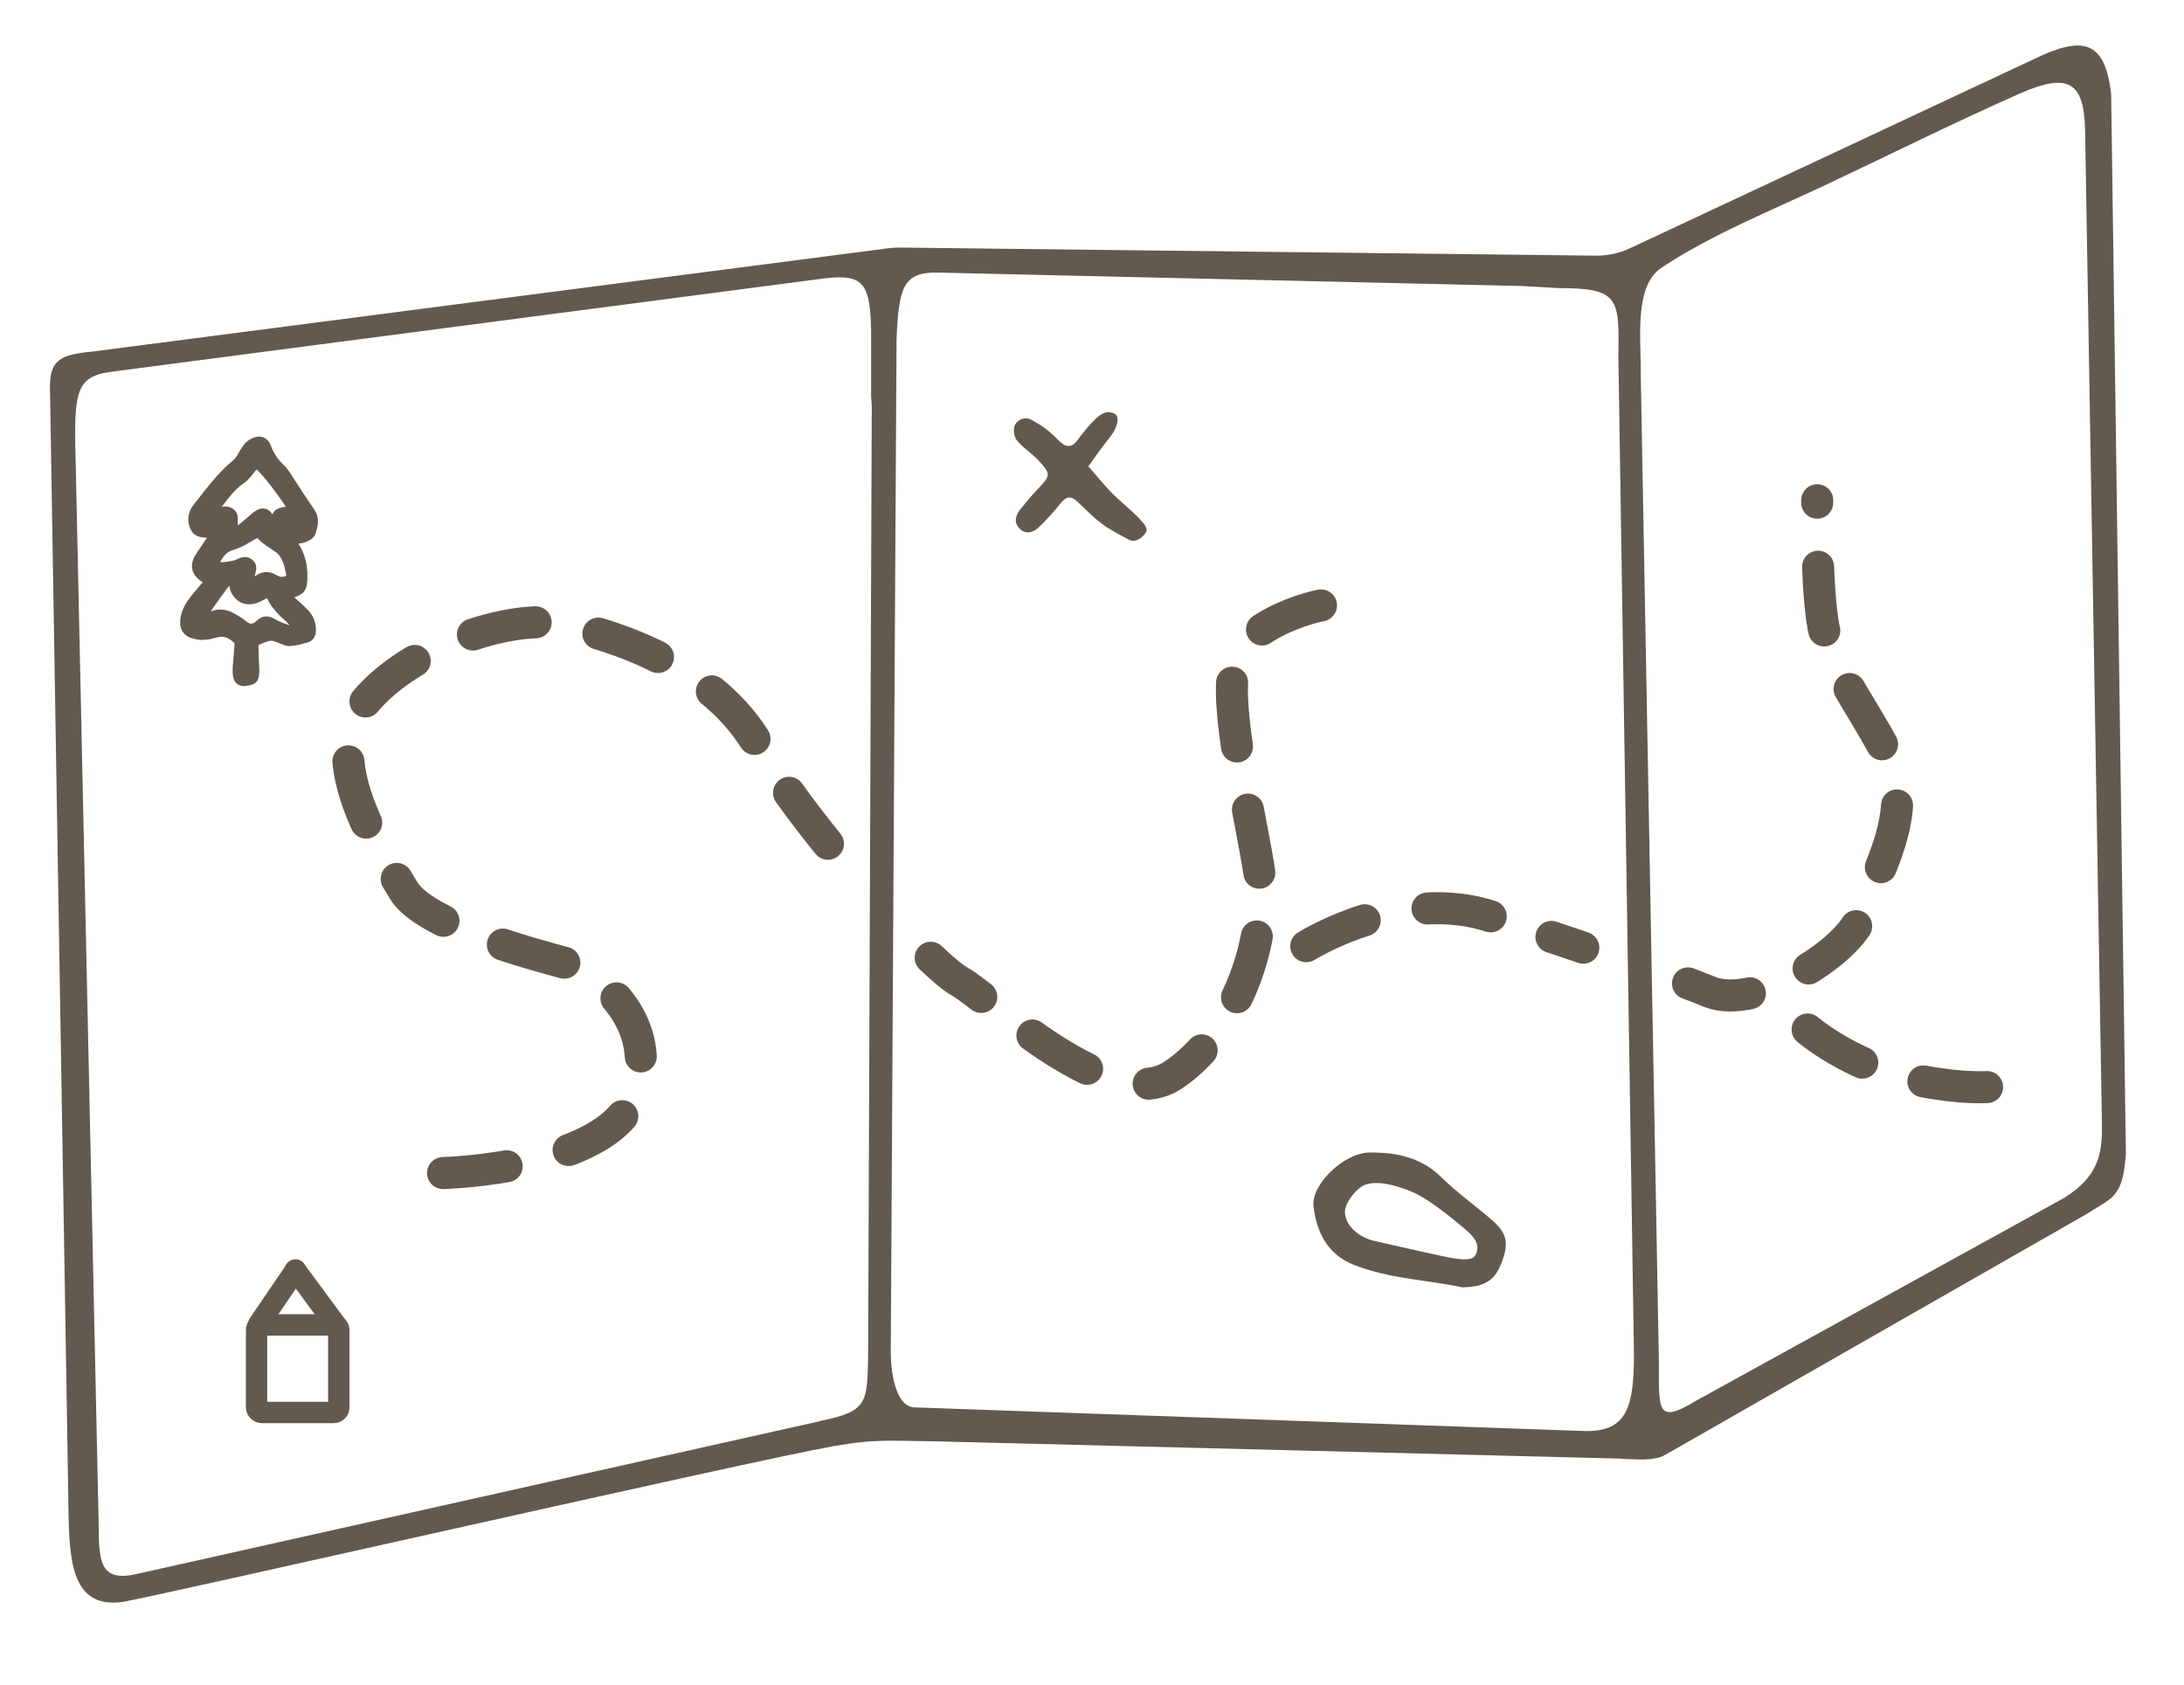 <?xml version="1.0" encoding="UTF-8"?>
<svg id="Ebene_1" xmlns="http://www.w3.org/2000/svg" viewBox="0 0 102.24 78.87">
  <defs>
    <style>
      .cls-1 {
        stroke-width: .5px;
      }

      .cls-1, .cls-2, .cls-3 {
        stroke: #62594f;
        stroke-miterlimit: 10;
      }

      .cls-1, .cls-4 {
        fill: #62594f;
      }

      .cls-2, .cls-3 {
        fill: none;
        stroke-linecap: round;
      }

      .cls-3 {
        stroke-dasharray: 3;
        stroke-width: 1.5px;
      }
    </style>
  </defs>
  <path class="cls-4" d="M75.92,68.29l-32.15-.81c-2.16-.02-2.81-.12-4.77.23-3.75.66-32.12,7.13-33.27,7.29-2.47.34-2.48-2.13-2.53-4.47,0-.09,0-.17,0-.26l-.86-52.05c-.04-1.42.53-1.62,2.06-1.77l37.21-4.83c.16-.02.33-.03.49-.03l32.65.38c.52,0,1.04-.11,1.52-.33l18.92-8.86c2.29-1.12,3.36-.92,3.64,1.64l.69,49.64c-.05.49-.09,1.01-.28,1.45-.28.64-.65.74-1.51,1.3l-19.77,11.3c-.55.32-1.42.2-2.06.19ZM38.38,66.53c2.24-.45,2.21-.85,2.26-2.99l.17-44.51c0-.08-.02-.36-.03-.44,0-.01,0-2.54,0-2.56.02-2.77-.29-3.21-2.16-3L5.4,17.38c-1.8.21-1.96.76-1.86,4.13l1.08,49.92c0,1.75.1,2.68,1.87,2.24l31.88-7.13ZM43.82,12.76c-1.53,0-1.75.7-1.85,3.12l-.27,47.44c0,.84.2,2.53,1.1,2.57l31.45,1.11c1.88.01,2.25-1.07,2.24-3.65l-.73-46.74c.05-2.64.01-3.12-2.73-3.12-.3-.02-1.5-.08-1.8-.1M96.69,56.04c1.89-1.18,1.71-2.58,1.7-3.89l-.78-46.06c-.05-2.29-.81-2.67-2.97-1.75-3.21,1.42-6.31,2.97-9.2,4.33-2.55,1.2-5.31,2.31-7.64,3.85-1.33.87-.97,3.33-.99,5.1l.85,46.22c0,2.17-.11,2.86,1.72,1.75l17.31-9.54Z"/>
  <path class="cls-4" d="M68.45,60.27c-1.52-.34-3.36-.38-5.07-1.05-1.24-.49-1.74-1.53-1.89-2.73-.13-1.02,1.42-2.51,2.6-2.53,1.26-.02,2.45.22,3.41,1.18.72.71,1.56,1.3,2.33,1.97.71.61.81,1.07.49,1.94-.32.87-.75,1.2-1.87,1.22ZM68.04,58.91c.35.05.92.15,1.06-.2s.05-.68-.43-1.09-1.52-1.29-2.35-1.72c-.46-.23-.95-.36-1.18-.42-.19-.05-.83-.18-1.26,0s-.93.88-.92,1.26c.02.68.69,1.19,1.35,1.35,1.21.28,3.38.77,3.73.82Z"/>
  <path class="cls-3" d="M43.57,44.84c.59.56,1.06.95,1.35,1.11,1.42.79,7.07,6.34,9.99,4.39s4.58-6.43,3.99-9.83c-.58-3.41-1.75-8.18-.97-9.83s4.19-2.63,5.16-2.43"/>
  <path class="cls-3" d="M20.74,54.92s7.69-.19,8.96-3.6-1.75-5.84-3.21-6.23-6.62-1.75-7.6-3.41-3.99-6.13-1.85-8.76,6.91-4.19,9.25-3.7,7.11,1.95,9.25,5.74c.76,1.35,1.99,3.03,3.32,4.67"/>
  <path class="cls-3" d="M79.02,46.04c.52.19.6.24,1.02.4,2.24.88,6.62-1.95,7.11-3.6.49-1.66,2.63-4.87,1.17-7.6-1.46-2.73-2.71-4.11-3.01-6.2s-.24-5.62-.24-5.62"/>
  <path class="cls-3" d="M61.15,44.3s4.48-2.82,8.76-1.36c1.05.36,2.05.7,3,1.02.41.14.81.27,1.21.41"/>
  <path class="cls-3" d="M84.62,48.2s1.97,1.69,4.83,2.31,4.23.32,4.23.32"/>
  <path class="cls-1" d="M12.67,29.75c.19-.04.73.25.83.25s.32-.02.53-.08c.09-.02.18-.05.26-.07.2-.04.25-.17.25-.36,0-.31-.11-.56-.32-.77-.22-.23-.47-.43-.7-.65-.18-.19-.15-.25.1-.32.45-.14.5-.21.52-.67.03-.72-.19-1.34-.66-1.88-.03-.03-.05-.07-.08-.11.05,0,.1,0,.15.02.25.1.51.12.75,0,.09-.04.2-.11.23-.19.1-.32.19-.63-.04-.95-.33-.46-.63-.95-.95-1.43-.14-.21-.27-.45-.46-.62-.3-.28-.5-.61-.64-.98-.08-.21-.24-.29-.43-.23-.15.04-.3.14-.39.26-.2.24-.31.58-.54.77-.72.58-1.24,1.32-1.8,2.02-.21.25-.29.58-.14.9.13.29.41.26.67.26.02,0,.03,0,.05,0,.21-.02.26.05.14.23-.19.29-.38.59-.58.87-.3.44-.24.75.22,1.05.16.1.23.2.06.35-.07.06-.13.13-.19.2-.34.42-.74.8-.82,1.39-.04.36.08.58.44.65.1.02.21.05.31.05.1,0,.34-.03.34-.03,0,0,.41-.11.54-.12s.37.04.45.09c.08.05.16.09.23.15.34.32.69.38,1.11.12,0,0,.33-.14.52-.18ZM13.65,29c.08.09.24.26.2.39s-.29.16-.42.11-.46-.16-.67-.29c-.21-.13-.38-.15-.57.03-.29.29-.58.26-.88,0-.11-.1-.25-.17-.38-.25-.38-.24-.75-.29-1.15-.04-.07.04-.17.12-.25.07s-.03-.18,0-.26c.05-.14.12-.27.21-.4.26-.37.52-.74.79-1.09.05-.07.18-.11.27-.1.06,0,.13.1.17.17.04.06.02.15.05.22.17.42.53.58.96.42.11-.04.22-.1.33-.16.21-.1.34-.1.46.16.1.23.28.42.45.61.13.15.3.26.43.4ZM13.64,26.85c.05.27-.15.42-.54.41-.06-.02-.19-.06-.3-.13q-.38-.22-.71.05c-.1.08-.23.13-.34.19-.02-.14-.06-.28-.07-.42,0-.19.17-.39-.03-.55-.23-.18-.42.03-.63.08-.27.07-.56.09-.84.1-.16,0-.22-.11-.16-.25.18-.36.37-.69.82-.82.36-.1.68-.31,1.01-.5.17-.1.24-.13.41.04.22.24.53.4.79.59.4.3.5.75.59,1.19ZM10.88,24.24c0-.24-.35-.39-.6-.17-.02.02-.08.09-.1.11-.1.09-.2.2-.29.14s-.04-.33.03-.41c.43-.52.78-1.11,1.36-1.5.22-.15.37-.4.55-.6.1-.11.18-.2.33-.05.71.73,1.27,1.58,1.83,2.42.03.05.09.1.09.16,0,.11-.03.22-.05.33-.1-.04-.24-.06-.3-.14-.08-.1-.09-.26-.16-.36-.06-.09-.2-.21-.25-.19-.14.05-.34.05-.36.29-.01.14-.06.39-.11.39-.21.01-.22-.19-.27-.35-.1-.28-.28-.33-.53-.15-.18.14-.34.3-.52.44-.09.08-.18.16-.29.21-.09.04-.21.08-.3.05-.04-.01-.04-.17-.06-.26,0,0,0-.1,0-.34Z"/>
  <path class="cls-1" d="M11.23,30.14c-.02.4-.07.79-.09,1.19,0,.13,0,.27.04.39,0,.02.07.15.22.15.15,0,.39-.04.44-.14.05-.1.05-.27.05-.36-.02-.36-.03-.72-.04-1.08,0-.15-.02-.65,0-.72-.22,0-.39.05-.58-.02,0,.05-.03.48-.04.59Z"/>
  <path class="cls-4" d="M52.85,25.27c-.38-.21-.89-.46-1.27-.75-.42-.31-.78-.7-1.16-1.05-.29-.27-.51-.22-.76.08-.31.39-.64.76-.99,1.1-.27.26-.63.42-.95.09-.27-.28-.18-.62.05-.9.26-.32.52-.64.81-.94.61-.64.63-.7.03-1.35-.32-.34-.73-.59-1.02-.95-.13-.16-.17-.55-.07-.72.14-.24.46-.4.79-.21.24.14.48.27.69.44.22.17.41.37.61.56.29.28.56.3.82-.05.23-.31.47-.61.73-.88.27-.27.58-.58,1-.38.28.13.16.66-.18,1.08-.36.45-.69.92-1.03,1.39.36.41.7.84,1.08,1.23.38.39.82.73,1.2,1.11.18.18.44.45.45.63s-.46.68-.83.47Z"/>
  <rect class="cls-2" x="12.01" y="62.03" width="3.85" height="4.1" rx=".24" ry=".24"/>
  <line class="cls-2" x1="13.83" y1="59.47" x2="12.12" y2="61.98"/>
  <line class="cls-2" x1="13.83" y1="59.46" x2="15.81" y2="62.15"/>
</svg>